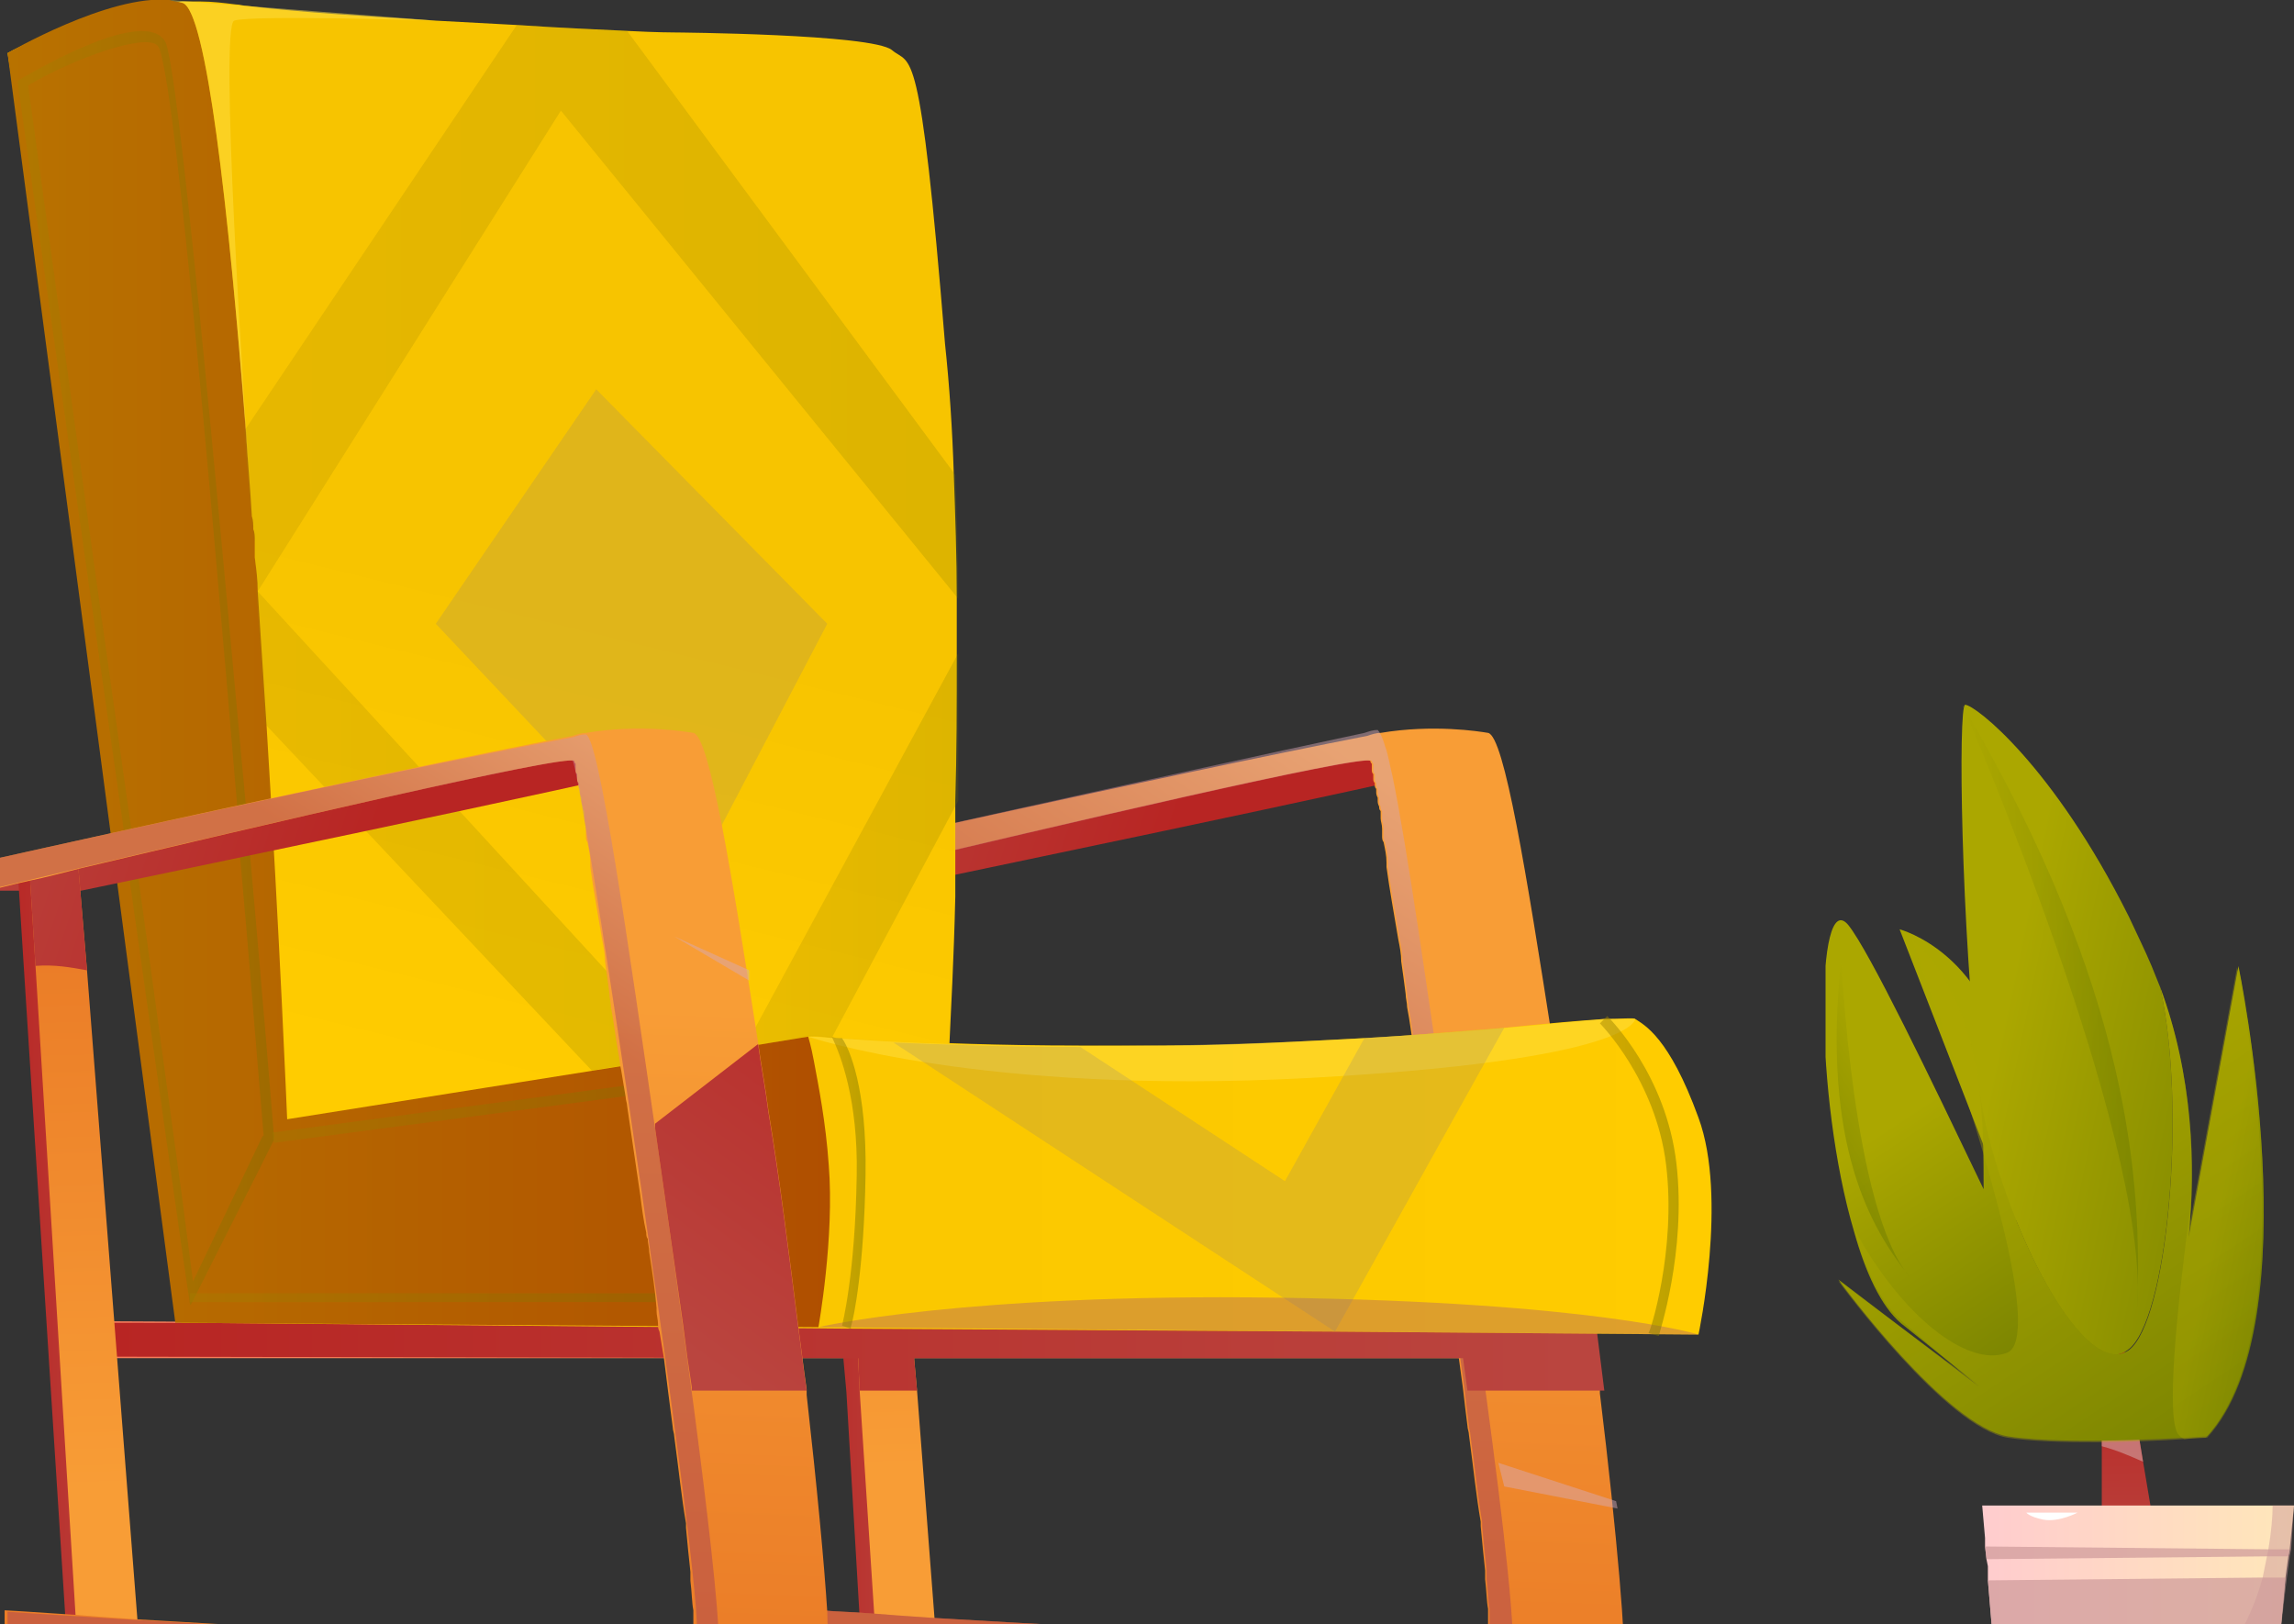 <svg width="524" height="371" viewBox="0 0 524 371" fill="none" xmlns="http://www.w3.org/2000/svg">
<rect x="0" y="0" width="524" height="371" fill="#333333" stroke="none"/>
<g clip-path="url(#clip0_32942_241043)">
<path d="M23.238 301.836L25.255 310.258H343.602L341.585 303.183H338.223H333.181L208.128 302.847L195.354 302.51H182.58H156.023H150.98L25.928 301.836H23.238Z" fill="url(#paint0_linear_32942_241043)"/>
<path d="M185.605 198.417L185.942 200.101V201.112V201.448V203.807L187.286 220.987L188.631 243.557L192.329 303.183L192.665 310.594L193.337 318.005L196.363 369.547L196.699 373.589H210.482V370.557L206.111 318.005L205.775 310.594L205.103 303.183L200.733 246.252L198.716 221.998L197.371 203.807L197.035 198.753V198.417V198.08L196.699 195.385L185.605 198.417Z" fill="url(#paint1_linear_32942_241043)"/>
<path d="M329.148 175.846C328.812 176.857 200.733 203.47 200.733 203.47H178.883C178.883 203.47 305.952 169.783 323.433 171.13C340.577 172.815 329.148 175.846 329.148 175.846Z" fill="url(#paint2_linear_32942_241043)"/>
<path d="M188.967 198.08V199.427V200.775V201.111L189.303 203.47L190.311 220.65L191.656 242.883L195.354 302.509L196.026 310.257L196.362 317.669L199.724 369.21L200.06 373.252H213.843L213.507 370.22L209.473 317.669L208.8 310.257L208.128 302.846L203.758 245.915L202.077 221.661L200.733 203.47L200.06 198.417V198.08V197.743V194.711L188.967 198.08Z" fill="url(#paint3_linear_32942_241043)"/>
<path d="M188.967 199.427L190.311 220.649C194.682 220.312 198.379 220.986 202.077 221.66L200.06 197.742L188.967 199.427Z" fill="url(#paint4_linear_32942_241043)"/>
<path d="M177.201 197.069V203.806C177.201 203.806 177.873 203.806 178.882 203.469C178.882 203.469 178.882 203.469 179.218 203.469C181.235 203.132 184.597 202.122 188.967 201.111C192.329 200.438 196.026 199.427 200.06 198.416C238.383 189.321 311.33 172.14 313.011 173.825C313.011 173.825 313.011 174.162 313.347 174.499V174.835C313.347 174.835 313.347 174.835 313.347 175.172C313.347 175.509 313.347 175.509 313.347 175.846C313.347 176.183 313.347 176.52 313.683 176.857V177.193V177.53V177.867C313.683 178.204 313.683 178.541 314.02 178.878C314.02 178.878 314.02 178.878 314.02 179.215C314.02 179.552 314.02 179.888 314.356 180.225C314.356 180.562 314.356 180.899 314.356 180.899C314.356 181.236 314.356 181.573 314.692 182.247C314.692 182.583 314.692 182.92 314.692 182.92C314.692 183.257 314.692 183.594 315.028 184.268C315.028 184.605 315.028 184.942 315.364 185.278C315.364 185.615 315.364 185.615 315.364 185.952C315.364 186.289 315.364 186.626 315.364 186.963C315.364 187.636 315.7 188.31 315.7 189.321C315.7 189.658 315.7 189.995 315.7 190.331C315.7 190.668 315.7 190.668 315.7 191.005C315.7 191.342 315.7 192.016 316.036 192.353C316.373 194.037 316.709 195.384 316.709 197.069C316.709 197.406 316.709 197.743 316.709 198.079C317.381 203.132 318.39 208.522 319.398 214.586C319.734 216.27 320.07 217.955 320.07 219.639C320.407 221.997 320.743 224.355 321.079 227.05C321.079 228.061 321.415 229.071 321.415 230.082C322.087 233.451 322.424 236.82 323.096 240.525C323.432 241.873 323.432 243.22 323.768 244.568C324.104 246.589 324.441 248.61 324.777 250.631C324.777 251.305 325.113 251.979 325.113 252.652C326.121 259.39 327.13 266.464 328.138 273.201C328.138 274.212 328.475 275.56 328.475 276.57C328.811 278.255 328.811 279.939 329.147 281.623C329.147 281.96 329.147 282.634 329.483 282.971C329.483 283.981 329.819 284.992 329.819 286.003C330.491 290.382 331.164 294.761 331.5 298.804C331.5 299.14 331.5 299.14 331.5 299.477C331.836 300.825 331.836 302.172 332.172 303.183C332.172 303.52 332.172 303.857 332.172 303.857C332.508 305.878 332.845 307.899 333.181 309.92C333.517 312.278 333.853 314.973 334.189 317.331C334.525 320.363 334.862 323.058 335.198 325.753C335.198 326.427 335.534 327.101 335.534 327.774C336.542 335.186 337.215 341.923 338.223 347.65C338.223 347.987 338.223 348.323 338.223 348.66C338.559 352.366 338.896 355.735 339.232 358.766C339.232 359.103 339.232 359.44 339.232 359.777C339.232 360.114 339.232 360.451 339.232 360.788C339.568 363.483 339.568 365.841 339.904 367.525C339.904 367.862 339.904 367.862 339.904 368.199V368.536C339.904 368.873 339.904 368.873 339.904 369.209C339.904 369.546 339.904 369.546 339.904 369.883C339.904 371.231 339.904 372.241 339.904 372.578C338.223 376.621 257.208 372.241 212.162 369.546C207.12 369.209 202.413 368.873 198.379 368.536C194.345 368.199 190.648 368.199 187.958 367.862C184.597 367.525 182.58 367.525 182.58 367.525V375.273C182.58 375.273 184.597 375.273 188.631 375.61C188.967 375.61 189.639 375.61 189.975 375.61C190.648 375.61 191.32 375.61 191.992 375.61C193.001 375.61 194.345 375.61 195.354 375.61C195.69 375.61 196.026 375.61 196.026 375.61C196.362 375.61 197.035 375.61 197.707 375.61C229.306 376.957 303.262 379.652 343.602 379.989C358.729 379.989 370.159 380.663 370.831 378.979C371.503 376.957 369.486 351.355 365.452 318.342C365.452 318.005 365.452 317.331 365.452 316.995C364.108 306.552 362.763 295.435 361.418 283.981C360.074 273.875 358.729 263.432 357.048 253.663C356.376 248.273 355.368 243.22 354.695 238.167C348.644 199.427 343.602 168.098 339.904 167.424C337.887 167.087 327.466 165.403 315.364 167.424C314.356 167.424 313.347 167.761 312.339 168.098C267.293 176.857 177.201 197.069 177.201 197.069Z" fill="url(#paint5_linear_32942_241043)"/>
<path opacity="0.47" d="M177.201 197.069V203.807C177.201 203.807 177.873 203.807 178.882 203.47C178.882 203.47 178.882 203.47 179.218 203.47C181.235 203.133 184.597 202.122 189.303 201.112C192.665 200.438 196.362 199.427 200.396 198.417C238.719 189.321 311.666 172.141 313.347 173.825C313.347 173.825 313.347 174.162 313.683 174.499V174.836C313.683 174.836 313.683 174.836 313.683 175.173C313.683 175.51 313.683 175.51 313.683 175.846C313.683 176.183 313.683 176.52 314.02 176.857V177.194V177.531V177.868C314.02 178.205 314.02 178.541 314.356 178.878C314.356 178.878 314.356 178.878 314.356 179.215C314.356 179.552 314.356 179.889 314.692 180.226C314.692 180.563 314.692 180.9 314.692 180.9C314.692 181.236 314.692 181.573 315.028 182.247C315.028 182.584 315.028 182.921 315.028 182.921C315.028 183.258 315.028 183.594 315.364 184.268C315.364 184.605 315.364 184.942 315.7 185.279C315.7 185.616 315.7 185.616 315.7 185.953C315.7 186.289 315.7 186.626 315.7 186.963C315.7 187.637 316.036 188.311 316.036 189.321C316.036 189.658 316.036 189.995 316.036 190.332C316.036 190.669 316.036 190.669 316.036 191.006C316.036 191.342 316.036 192.016 316.373 192.353C316.709 194.037 317.045 195.385 317.045 197.069C317.045 197.406 317.045 197.743 317.045 198.08C317.717 203.133 318.726 208.523 319.734 214.587C320.07 216.271 320.407 217.955 320.407 219.64C320.743 221.998 321.079 224.356 321.415 227.051C321.415 228.061 321.751 229.072 321.751 230.083C322.424 233.451 322.76 236.82 323.432 240.526C323.768 241.873 323.768 243.22 324.104 244.568C324.441 246.589 324.777 248.61 325.113 250.632C325.113 251.305 325.449 251.979 325.449 252.653C326.458 259.39 327.466 266.465 328.475 273.202C328.475 274.213 328.811 275.56 328.811 276.571C329.147 278.255 329.147 279.939 329.483 281.624C329.483 281.961 329.483 282.634 329.819 282.971C329.819 283.982 330.155 284.992 330.155 286.003C330.828 290.382 331.5 294.762 331.836 298.804C331.836 299.141 331.836 299.141 331.836 299.478C332.172 300.825 332.172 302.173 332.508 303.183C332.508 303.52 332.508 303.857 332.508 303.857C332.845 305.878 333.181 307.9 333.517 309.921C333.853 312.279 334.189 314.974 334.525 317.332C334.862 320.364 335.198 323.059 335.534 325.754C335.534 326.427 335.87 327.101 335.87 327.775C336.879 335.186 337.551 341.923 338.559 347.65C338.559 347.987 338.559 348.324 338.559 348.661C338.896 352.366 339.232 355.735 339.568 358.767C339.568 359.104 339.568 359.441 339.568 359.778C339.568 360.114 339.568 360.451 339.568 360.788C339.904 363.483 339.904 365.841 340.24 367.526C340.24 367.862 340.24 367.862 340.24 368.199V368.536C340.24 368.873 340.24 368.873 340.24 369.21C340.24 369.547 340.24 369.547 340.24 369.884C340.24 371.231 340.24 372.242 340.24 372.579C338.559 376.621 257.544 372.242 212.498 369.547C207.456 369.21 202.75 368.873 198.716 368.536C194.682 368.199 190.984 368.199 188.295 367.862C184.933 367.525 182.916 367.526 182.916 367.526V375.274C182.916 375.274 184.933 375.274 188.967 375.61C189.303 375.61 189.975 375.61 190.312 375.61C215.86 376.621 301.245 379.99 345.283 380.327C346.627 375.274 343.602 349.335 339.232 316.995C338.896 314.637 338.559 312.279 338.223 309.584C337.887 307.226 337.551 304.868 337.215 302.51C336.206 294.088 334.862 285.666 333.517 276.907C332.845 271.854 332.172 266.465 331.164 261.411C326.121 226.714 321.415 193.364 318.053 177.194C317.381 174.499 317.045 172.141 316.373 170.457C315.7 168.098 315.028 167.088 314.692 166.751C313.683 166.751 312.675 167.088 311.666 167.425C267.293 176.857 177.201 197.069 177.201 197.069Z" fill="url(#paint6_linear_32942_241043)"/>
<path d="M173.502 238.504C174.174 243.557 182.578 302.509 182.578 302.509L22.229 302.172C22.229 302.172 22.901 307.225 23.237 309.92L196.025 310.257L196.361 317.668H209.471L208.799 310.257H334.188C334.524 312.615 334.86 315.31 335.196 317.668H366.459C365.115 307.225 363.77 296.109 362.425 284.655L334.86 277.918L329.481 276.57L203.757 245.915L191.655 242.883L173.502 238.504Z" fill="url(#paint7_linear_32942_241043)"/>
<path d="M1.723 12.127L10.463 64.342L21.556 129.358L31.641 188.984L32.65 194.374V195.048L33.658 200.438L44.415 263.096L45.424 269.159L56.517 267.812L58.198 267.475H59.206L144.256 256.021L149.634 255.348L152.324 255.011L161.064 254L169.804 252.989L171.821 252.653L175.519 252.316L187.621 250.631L192.327 249.958L194.344 249.621L196.697 249.284L204.429 248.273L209.808 247.6L216.867 246.589C216.867 246.589 216.867 246.589 216.867 246.252C216.867 245.915 216.867 244.905 216.867 243.557C216.867 242.883 216.867 242.21 216.867 241.536C216.867 240.525 216.867 239.852 216.867 238.504C217.203 231.093 217.875 219.302 218.212 204.817C218.212 203.133 218.212 201.448 218.212 199.764C218.212 198.08 218.212 196.058 218.212 194.037C218.212 193.7 218.212 193.363 218.212 193.363C218.212 191.679 218.212 189.995 218.212 187.974C218.212 186.289 218.212 184.605 218.212 182.92C218.548 172.141 218.548 161.024 218.548 149.233C218.548 145.191 218.548 140.812 218.548 136.769C218.548 127.337 218.212 117.905 217.875 108.472C217.539 98.029 216.867 87.923 215.858 78.491C210.144 8.085 208.127 15.159 203.757 11.454C199.386 7.748 154.004 7.411 154.004 7.411C154.004 7.411 149.971 7.411 143.583 7.074C137.196 6.737 128.12 6.401 118.371 5.727C112.32 5.39 105.933 5.053 99.546 4.716C83.41 3.706 66.938 2.695 56.517 1.348C55.509 1.348 54.836 1.011 53.828 1.011C51.139 0.674 48.449 0.337 45.76 0.337C44.415 0.337 43.071 0.337 41.726 0.337C21.22 2.021 3.403 11.117 1.723 12.127Z" fill="url(#paint8_linear_32942_241043)"/>
<path d="M41.391 263.433V302.173L193.336 303.52H194.345L304.606 304.194L387.975 304.868C387.975 304.868 394.698 273.539 387.975 255.348C381.251 236.82 375.537 234.125 373.52 232.778C373.184 232.441 370.494 232.778 366.46 232.778C361.418 233.115 353.35 233.788 343.601 234.799C334.525 235.473 323.768 236.483 311.666 237.157C297.883 237.831 282.756 238.841 266.284 238.841C259.224 238.841 252.837 238.841 246.786 238.841C227.289 238.841 213.506 238.168 204.094 237.831C199.387 237.494 195.689 237.157 192.664 237.157C191.655 237.157 190.983 237.157 190.311 236.82C187.958 236.483 186.277 236.483 185.268 236.483H184.596C180.562 237.157 41.391 263.433 41.391 263.433Z" fill="url(#paint9_linear_32942_241043)"/>
<path d="M1.723 12.127L40.045 302.172L186.948 303.183C186.948 303.183 190.646 282.634 189.302 266.127C188.629 256.358 186.948 247.936 185.94 242.546C185.268 238.841 184.595 236.82 184.595 236.82L170.14 239.178L156.694 241.199L135.516 244.568L65.594 255.684C65.594 255.684 63.913 214.586 60.887 165.74C60.215 155.634 59.543 145.528 58.87 135.085C58.87 132.39 58.534 130.032 58.198 127.337C58.198 127 58.198 126.326 58.198 125.316C58.198 124.979 58.198 124.305 58.198 123.631C58.198 122.621 58.198 121.61 57.862 120.936C57.862 119.926 57.862 118.915 57.526 117.905C57.19 111.504 56.517 104.767 56.181 98.366C52.147 47.162 47.105 2.358 41.726 0.674C40.718 0.337 39.709 0.337 38.701 -5.72205e-06C24.918 -1.347 1.723 12.127 1.723 12.127Z" fill="url(#paint10_linear_32942_241043)"/>
<path opacity="0.48" d="M184.596 236.82C184.596 236.82 224.263 250.295 298.891 246.252C373.519 242.21 373.519 232.777 373.519 232.777H366.46C351.333 234.125 313.01 238.167 265.947 238.841C209.472 239.515 190.31 236.82 185.268 236.82H184.596Z" fill="#FFE048"/>
<path opacity="0.48" d="M38.701 0C39.71 0.337 40.718 0.337 41.727 0.674C47.778 2.695 53.492 58.615 57.526 117.905C55.509 89.271 50.131 6.064 53.492 4.716C57.19 3.369 99.547 4.716 99.547 4.716L38.701 0Z" fill="#FFE048"/>
<path opacity="0.4" d="M387.975 304.867C387.975 304.867 364.107 297.456 291.832 296.445C219.557 295.435 186.949 303.183 186.949 303.183L387.975 304.867Z" fill="#AD5D6E"/>
<path opacity="0.2" d="M99.547 142.496L157.031 203.469L188.966 142.496L136.189 88.934L99.547 142.496Z" fill="#827C84"/>
<path opacity="0.2" d="M58.535 134.748C59.208 145.191 59.88 155.634 60.552 165.403L135.18 244.568L156.359 241.199L58.535 134.748Z" fill="url(#paint11_linear_32942_241043)"/>
<path opacity="0.2" d="M218.884 149.233L170.141 239.178L184.596 236.82C184.596 236.82 185.94 236.483 189.974 237.156L218.884 182.92C218.884 172.141 218.884 161.024 218.884 149.233Z" fill="url(#paint12_linear_32942_241043)"/>
<path opacity="0.2" d="M55.846 98.366C55.846 100.387 56.182 102.071 56.182 104.093C56.182 105.44 56.518 106.788 56.518 108.135C56.854 110.493 56.854 112.851 57.19 115.209C57.19 116.22 57.19 116.894 57.526 117.904C57.526 118.915 57.526 119.926 57.863 120.936C57.863 121.947 57.863 122.957 58.199 123.631C58.199 124.305 58.199 124.642 58.199 125.315C58.199 126.326 58.199 127 58.199 127.337C58.535 130.032 58.535 132.39 58.871 135.085L128.121 25.265L218.885 136.769C218.885 127.337 218.549 117.904 218.212 108.472L143.248 7.074C136.861 6.737 127.785 6.4 118.036 5.727L55.846 98.366Z" fill="url(#paint13_linear_32942_241043)"/>
<path opacity="0.2" d="M204.094 238.168L304.943 304.194L343.601 234.799C334.525 235.473 323.768 236.483 311.666 237.157L293.513 269.833L246.786 239.178C227.289 239.178 213.506 238.504 204.094 238.168Z" fill="#827C84"/>
<path opacity="0.33" d="M4.076 18.527V19.201L10.463 64.342L28.28 189.658L28.952 195.047V195.721L29.625 201.111L41.39 284.318L43.407 298.13L43.743 297.793L44.752 295.772L58.871 267.811L62.569 260.4V260.063C62.569 259.726 62.569 259.726 62.569 259.39C61.896 250.968 59.879 226.376 57.19 196.058C57.19 194.037 56.854 192.016 56.518 189.994C56.518 189.658 56.518 189.321 56.518 188.984C56.518 187.299 56.181 185.952 56.181 184.268C49.458 111.167 40.718 14.148 37.693 9.432C32.986 1.684 9.119 15.496 4.412 18.191L4.076 18.527ZM6.429 19.538C16.514 13.475 33.322 7.411 36.012 10.443C39.373 13.811 47.105 100.05 54.164 183.931C54.164 185.615 54.501 186.963 54.501 188.647C54.501 188.984 54.501 189.321 54.501 189.658C54.501 191.679 54.837 193.7 54.837 195.721C56.854 217.955 58.535 239.851 60.215 259.39L59.879 259.726L56.181 267.474L44.08 292.74L41.726 274.549L31.642 200.774L30.633 195.384V194.711L29.961 189.321L21.557 129.358L6.429 19.538Z" fill="url(#paint14_linear_32942_241043)"/>
<path opacity="0.48" d="M195.689 268.485C195.353 291.392 192.328 302.846 192.328 302.846L193.336 303.183L194.345 303.52C194.345 303.52 194.345 303.52 194.345 303.183C195.017 301.161 197.37 289.708 197.706 268.485C198.043 248.61 194.009 239.514 192.328 237.156C191.319 237.156 190.647 237.156 189.975 236.819C191.992 240.862 196.026 251.305 195.689 268.485Z" fill="url(#paint15_linear_32942_241043)"/>
<path opacity="0.48" d="M378.898 305.204C378.898 304.867 385.285 286.003 382.932 265.791C380.579 245.578 367.804 232.777 367.132 232.104L365.451 233.788C365.451 233.788 378.225 246.589 380.579 266.127C382.932 285.666 376.881 304.531 376.545 304.531L378.898 305.204Z" fill="url(#paint16_linear_32942_241043)"/>
<path opacity="0.33" d="M43.408 297.456H174.512L171.15 244.23L62.233 258.716L62.569 261.074L169.133 246.925L172.159 295.435H43.408V297.456Z" fill="url(#paint17_linear_32942_241043)"/>
<path d="M146.946 175.846C146.61 176.857 18.532 203.47 18.532 203.47H-3.318C-3.318 203.47 123.751 169.783 141.232 171.13C158.04 172.815 146.946 175.846 146.946 175.846Z" fill="url(#paint18_linear_32942_241043)"/>
<path d="M4.076 198.08V199.427L5.421 220.65L15.17 373.252H28.952L17.186 221.661L15.17 197.743V194.711L4.076 198.08Z" fill="url(#paint19_linear_32942_241043)"/>
<path d="M6.766 198.08V199.427L8.11 220.65L17.523 373.252H31.642L19.876 221.661L17.859 197.743L17.523 194.711L6.766 198.08Z" fill="url(#paint20_linear_32942_241043)"/>
<path d="M6.766 199.427L8.11 220.649C12.48 220.312 16.178 220.986 19.876 221.66L17.859 197.742L6.766 199.427Z" fill="url(#paint21_linear_32942_241043)"/>
<path d="M-5 197.069V203.806C-5 203.806 -4.328 203.806 -3.319 203.469C-3.319 203.469 -3.319 203.469 -2.983 203.469C-0.966 203.132 2.396 202.122 7.102 201.111C10.463 200.438 14.161 199.427 18.195 198.416C56.518 189.321 129.465 172.14 131.146 173.825C131.146 173.825 131.146 174.162 131.482 174.499V174.835C131.482 174.835 131.482 174.835 131.482 175.172C131.482 175.509 131.482 175.509 131.482 175.846C131.482 176.183 131.482 176.52 131.818 176.857V177.193V177.53V177.867C131.818 178.204 131.818 178.541 132.154 178.878C132.154 178.878 132.154 178.878 132.154 179.215C132.154 179.552 132.155 179.888 132.491 180.225C132.491 180.562 132.491 180.899 132.491 180.899C132.491 181.236 132.491 181.573 132.827 182.247C132.827 182.583 132.827 182.92 132.827 182.92C132.827 183.257 132.827 183.594 133.163 184.268C133.163 184.605 133.163 184.942 133.499 185.278C133.499 185.615 133.499 185.615 133.499 185.952C133.499 186.289 133.499 186.626 133.499 186.963C133.499 187.636 133.835 188.31 133.835 189.321C133.835 189.658 133.835 189.995 133.835 190.331C133.835 190.668 133.835 190.668 133.835 191.005C133.835 191.342 133.835 192.016 134.171 192.353C134.508 194.037 134.844 195.384 134.844 197.069C134.844 197.406 134.844 197.743 134.844 198.079C135.516 203.132 136.525 208.522 137.533 214.586C137.869 216.27 138.205 217.955 138.205 219.639C138.542 221.997 138.878 224.355 139.214 227.05C139.214 228.061 139.55 229.071 139.55 230.082C140.222 233.451 140.559 236.819 141.231 240.525C141.567 241.873 141.567 243.22 141.903 244.567C142.239 246.589 142.576 248.61 142.912 250.631C142.912 251.305 143.248 251.979 143.248 252.652C144.256 259.39 145.265 266.464 146.273 273.201C146.61 275.896 146.946 278.591 147.618 281.623C147.618 281.96 147.618 282.634 147.954 282.971C147.954 283.981 148.29 284.992 148.29 286.003C148.963 290.382 149.635 294.761 149.971 298.804C149.971 299.14 149.971 299.14 149.971 299.477C149.971 300.488 150.307 301.499 150.307 302.509C150.307 303.183 150.307 303.52 150.643 304.194C150.98 306.215 151.316 308.236 151.652 310.257C152.324 315.647 152.997 321.037 153.669 326.09C153.669 326.764 154.005 327.438 154.005 328.111C155.014 335.522 155.686 342.26 156.694 347.987C156.694 348.323 156.694 348.66 156.694 348.997C157.031 352.703 157.367 356.071 157.703 359.103C157.703 359.44 157.703 359.777 157.703 360.114C157.703 360.451 157.703 360.788 157.703 361.125C158.039 363.819 158.039 366.178 158.375 367.862C158.375 368.199 158.375 368.199 158.375 368.536V368.873C158.375 369.209 158.375 369.209 158.375 369.546C158.375 369.883 158.375 369.883 158.375 370.22C158.375 371.568 158.375 372.578 158.375 372.915C156.694 376.957 75.679 372.578 30.633 369.883C25.591 369.546 20.885 369.209 16.851 368.873C7.102 368.199 1.051 367.862 1.051 367.862V375.61C1.051 375.61 3.74 375.61 8.447 375.947C33.659 376.957 118.036 380.326 162.073 380.663C177.2 380.663 188.63 381.337 189.302 379.652C189.302 379.316 189.302 377.968 189.302 375.947C189.302 373.926 188.966 371.568 188.966 368.199C188.294 357.419 186.613 339.565 184.26 318.679C184.26 318.342 184.26 317.668 184.26 317.331C183.924 314.973 183.587 312.615 183.251 309.92C182.915 307.225 182.579 304.867 182.243 302.172C180.226 286.339 178.209 269.833 175.52 253.663C174.847 248.273 173.839 243.22 173.166 238.167C167.115 199.427 162.073 168.098 158.375 167.424C156.358 167.087 145.937 165.403 133.835 167.424C132.827 167.424 131.818 167.761 130.81 168.098C85.092 176.857 -5 197.069 -5 197.069Z" fill="url(#paint22_linear_32942_241043)"/>
<path opacity="0.47" d="M130.81 173.824C132.827 175.846 161.401 367.525 159.048 373.251C156.358 378.641 1.723 368.198 1.723 368.198V375.946C1.723 375.946 111.985 380.663 164.09 380.999C165.771 373.251 158.039 316.657 150.307 262.421C143.248 213.912 136.861 168.771 133.835 167.761C132.827 167.761 131.818 168.098 130.81 168.434C85.092 176.856 -5 197.068 -5 197.068V203.806C-5 203.806 128.793 171.803 130.81 173.824Z" fill="url(#paint23_linear_32942_241043)"/>
<path d="M149.635 256.695V257.705L149.971 260.064L156.022 302.509L157.03 310.257L158.039 316.995V317.331V317.668H184.26C183.923 315.31 183.587 312.952 183.251 310.257C182.915 307.562 182.579 305.204 182.243 302.509C180.226 286.676 178.209 270.17 175.519 254C174.847 248.61 173.838 243.557 173.166 238.504L149.635 256.695Z" fill="url(#paint24_linear_32942_241043)"/>
<path opacity="0.47" d="M342.256 334.175L369.149 342.933L369.485 344.618L343.6 339.565L342.256 334.175Z" fill="url(#paint25_linear_32942_241043)"/>
<path opacity="0.47" d="M171.15 224.018L154.006 213.912L171.15 221.66V224.018Z" fill="url(#paint26_linear_32942_241043)"/>
</g>
<g clip-path="url(#clip1_32942_241043)">
<path fill-rule="evenodd" clip-rule="evenodd" d="M480.095 278.435V368.769H495.381L489.527 333.926L486.6 316.181L480.095 278.435Z" fill="url(#paint27_linear_32942_241043)"/>
<path opacity="0.64" fill-rule="evenodd" clip-rule="evenodd" d="M480.094 305.535V330.377C483.671 331.345 486.598 332.635 489.525 333.926L486.598 316.182L480.094 305.535Z" fill="#CF9B9B"/>
<path fill-rule="evenodd" clip-rule="evenodd" d="M460.256 280.048L433.912 212.297C433.912 212.297 455.052 217.781 458.63 247.14C462.533 276.821 460.256 280.048 460.256 280.048Z" fill="url(#paint28_linear_32942_241043)"/>
<path fill-rule="evenodd" clip-rule="evenodd" d="M452.126 248.431C452.126 248.753 452.126 248.753 452.126 249.076C455.703 274.886 475.217 316.504 485.949 308.438C495.056 302.308 499.609 253.27 493.43 225.524C492.779 223.911 492.129 222.298 491.478 220.685C489.852 216.814 487.901 212.942 486.275 209.393C469.038 174.873 451.15 161 448.873 161C447.247 161.323 447.898 211.329 452.126 248.431Z" fill="url(#paint29_linear_32942_241043)"/>
<path fill-rule="evenodd" clip-rule="evenodd" d="M452.125 316.827L419.928 292.307C420.578 293.275 444.645 325.86 458.63 328.118C472.94 330.377 504.162 328.118 504.162 328.118C528.228 301.986 511.317 220.685 511.317 220.685L499.934 282.629C501.56 266.497 500.909 245.527 493.429 225.524C499.608 253.27 495.055 301.986 486.274 308.438C475.216 316.181 455.703 274.886 452.125 249.076C453.101 256.819 453.101 264.884 453.101 271.659C440.742 245.85 427.083 217.459 422.204 211.329C414.724 202.296 414.399 250.689 423.505 281.338C426.107 290.694 429.684 298.437 434.238 302.309C442.368 308.761 448.222 313.6 452.125 316.827Z" fill="url(#paint30_linear_32942_241043)"/>
<path opacity="0.39" fill-rule="evenodd" clip-rule="evenodd" d="M419.927 292.63C420.577 293.598 444.644 326.183 458.629 328.441C469.036 330.054 489.2 329.409 498.632 328.764C501.884 328.441 503.835 328.441 503.835 328.441C527.902 302.309 510.99 221.008 510.99 221.008L499.607 282.951C500.258 280.048 500.258 277.144 500.583 273.918C501.234 259.4 499.607 242.301 493.428 225.524C499.607 253.27 495.054 301.986 486.273 308.438C475.215 316.181 455.702 274.886 452.124 249.076C452.124 248.753 452.124 248.753 452.124 248.431C448.872 223.911 437.814 215.523 436.838 214.878C437.164 216.168 451.149 253.27 457.653 280.693C461.231 295.533 462.531 307.793 458.304 309.084C449.522 312.31 434.562 301.018 423.504 280.693C426.106 290.049 429.683 297.792 434.237 301.663C442.042 308.438 447.896 313.278 452.124 316.504L419.927 292.63Z" fill="url(#paint31_linear_32942_241043)"/>
<path opacity="0.39" fill-rule="evenodd" clip-rule="evenodd" d="M497.657 327.796C497.982 328.118 498.308 328.441 498.958 328.764C502.21 328.441 504.162 328.441 504.162 328.441C528.228 302.309 511.317 221.008 511.317 221.008L499.934 282.951C500.259 280.048 500.259 277.144 500.584 273.918C497.007 300.373 494.73 324.569 497.657 327.796Z" fill="url(#paint32_linear_32942_241043)"/>
<path fill-rule="evenodd" clip-rule="evenodd" d="M452.775 343.927L453.426 351.347V353.283L453.751 356.186L454.076 357.8V361.026L454.401 364.897L455.052 372.64L456.027 381.996L457.654 402.321V402.967V403.289L457.979 406.515V408.129L458.304 411.355H516.52L517.17 406.515L517.495 402.967L521.073 371.027L522.049 360.38L522.699 355.541L523.024 353.928L524 343.927H452.775Z" fill="url(#paint33_linear_32942_241043)"/>
<path opacity="0.73" fill-rule="evenodd" clip-rule="evenodd" d="M454.076 361.026L454.401 364.898L455.052 372.64L512.617 371.35L521.073 371.027L522.049 360.381H516.845L454.076 361.026Z" fill="#CF9B9B"/>
<path opacity="0.73" fill-rule="evenodd" clip-rule="evenodd" d="M453.425 353.283L453.75 356.187L517.82 355.542H522.698L523.023 353.928H518.145L453.425 353.283Z" fill="#CF9B9B"/>
<path opacity="0.5" fill-rule="evenodd" clip-rule="evenodd" d="M457.653 402.967V403.289L458.304 406.515L458.629 408.129L459.28 411.355V412H462.532L483.347 411.677H490.176H499.933H500.584H504.161H514.243H516.845L517.495 406.838V402.967L521.073 371.35L522.374 360.38L523.024 355.541L523.35 353.928L524 343.927H519.122C519.122 346.508 518.796 350.057 518.146 353.928C518.146 354.573 517.821 354.896 517.821 355.541C517.495 357.154 517.17 358.767 516.845 360.38C515.869 363.929 514.568 367.478 512.617 371.35C505.137 386.513 490.176 401.676 460.255 402.967C459.28 402.967 458.629 402.967 457.653 402.967Z" fill="#CF9B9B"/>
<path fill-rule="evenodd" clip-rule="evenodd" d="M474.564 345.54C474.564 345.54 470.336 347.798 466.759 347.153C463.507 346.508 462.856 345.54 462.856 345.54H474.564Z" fill="white"/>
<path opacity="0.39" fill-rule="evenodd" clip-rule="evenodd" d="M448.222 161C486.924 226.492 489.2 270.692 488.225 298.437C490.827 258.754 448.222 161 448.222 161Z" fill="url(#paint34_linear_32942_241043)"/>
<path opacity="0.39" fill-rule="evenodd" clip-rule="evenodd" d="M420.577 219.072C416.023 261.658 427.406 280.693 436.188 291.662C423.178 276.499 420.577 219.072 420.577 219.072Z" fill="url(#paint35_linear_32942_241043)"/>
</g>
<defs>
<linearGradient id="paint0_linear_32942_241043" x1="354.199" y1="306.049" x2="-31.567" y2="306.049" gradientUnits="userSpaceOnUse">
<stop offset="0.022" stop-color="#FF9948"/>
<stop offset="0.954" stop-color="#F5775E"/>
</linearGradient>
<linearGradient id="paint1_linear_32942_241043" x1="211.416" y1="284.453" x2="181.46" y2="284.453" gradientUnits="userSpaceOnUse">
<stop offset="0.022" stop-color="#BA453F"/>
<stop offset="0.994" stop-color="#B82523"/>
</linearGradient>
<linearGradient id="paint2_linear_32942_241043" x1="170.772" y1="160.488" x2="268.108" y2="192.129" gradientUnits="userSpaceOnUse">
<stop offset="0.022" stop-color="#BA453F"/>
<stop offset="0.994" stop-color="#B82523"/>
</linearGradient>
<linearGradient id="paint3_linear_32942_241043" x1="198.143" y1="163.166" x2="202.587" y2="335.636" gradientUnits="userSpaceOnUse">
<stop stop-color="#E56F21"/>
<stop offset="1" stop-color="#F89D36"/>
</linearGradient>
<linearGradient id="paint4_linear_32942_241043" x1="158.805" y1="197.303" x2="256.137" y2="228.944" gradientUnits="userSpaceOnUse">
<stop offset="0.022" stop-color="#E2642E"/>
<stop offset="0.954" stop-color="#D84541"/>
</linearGradient>
<linearGradient id="paint5_linear_32942_241043" x1="269.164" y1="442.342" x2="276.565" y2="234.049" gradientUnits="userSpaceOnUse">
<stop stop-color="#E56F21"/>
<stop offset="1" stop-color="#F89D36"/>
</linearGradient>
<linearGradient id="paint6_linear_32942_241043" x1="330.596" y1="188.014" x2="277.926" y2="264.914" gradientUnits="userSpaceOnUse">
<stop stop-color="#D7AAB8"/>
<stop offset="1" stop-color="#A74057"/>
</linearGradient>
<linearGradient id="paint7_linear_32942_241043" x1="366.495" y1="278.092" x2="22.234" y2="278.092" gradientUnits="userSpaceOnUse">
<stop offset="0.022" stop-color="#BA453F"/>
<stop offset="0.994" stop-color="#B82523"/>
</linearGradient>
<linearGradient id="paint8_linear_32942_241043" x1="81.315" y1="242.217" x2="108.697" y2="130.71" gradientUnits="userSpaceOnUse">
<stop stop-color="#FFCC00"/>
<stop offset="1" stop-color="#F7C400"/>
</linearGradient>
<linearGradient id="paint9_linear_32942_241043" x1="390.957" y1="268.626" x2="41.515" y2="268.626" gradientUnits="userSpaceOnUse">
<stop stop-color="#FFCC00"/>
<stop offset="1" stop-color="#F7C400"/>
</linearGradient>
<linearGradient id="paint10_linear_32942_241043" x1="189.682" y1="151.665" x2="1.604" y2="151.665" gradientUnits="userSpaceOnUse">
<stop stop-color="#B04F00"/>
<stop offset="1" stop-color="#B87200"/>
</linearGradient>
<linearGradient id="paint11_linear_32942_241043" x1="156.51" y1="189.657" x2="58.579" y2="189.657" gradientUnits="userSpaceOnUse">
<stop stop-color="#727300"/>
<stop offset="1" stop-color="#A28300"/>
</linearGradient>
<linearGradient id="paint12_linear_32942_241043" x1="218.929" y1="194.152" x2="169.982" y2="194.152" gradientUnits="userSpaceOnUse">
<stop stop-color="#727300"/>
<stop offset="1" stop-color="#A28300"/>
</linearGradient>
<linearGradient id="paint13_linear_32942_241043" x1="218.831" y1="71.247" x2="55.972" y2="71.247" gradientUnits="userSpaceOnUse">
<stop stop-color="#727300"/>
<stop offset="1" stop-color="#A28300"/>
</linearGradient>
<linearGradient id="paint14_linear_32942_241043" x1="62.387" y1="152.487" x2="3.965" y2="152.487" gradientUnits="userSpaceOnUse">
<stop stop-color="#727300"/>
<stop offset="1" stop-color="#A28300"/>
</linearGradient>
<linearGradient id="paint15_linear_32942_241043" x1="197.87" y1="270.378" x2="190.214" y2="270.378" gradientUnits="userSpaceOnUse">
<stop stop-color="#727300"/>
<stop offset="1" stop-color="#A28300"/>
</linearGradient>
<linearGradient id="paint16_linear_32942_241043" x1="383.422" y1="268.567" x2="365.682" y2="268.567" gradientUnits="userSpaceOnUse">
<stop stop-color="#727300"/>
<stop offset="1" stop-color="#A28300"/>
</linearGradient>
<linearGradient id="paint17_linear_32942_241043" x1="174.595" y1="270.932" x2="43.449" y2="270.932" gradientUnits="userSpaceOnUse">
<stop stop-color="#727300"/>
<stop offset="1" stop-color="#A28300"/>
</linearGradient>
<linearGradient id="paint18_linear_32942_241043" x1="-11.466" y1="160.488" x2="85.87" y2="192.129" gradientUnits="userSpaceOnUse">
<stop offset="0.022" stop-color="#BA453F"/>
<stop offset="0.994" stop-color="#B82523"/>
</linearGradient>
<linearGradient id="paint19_linear_32942_241043" x1="29.67" y1="284.022" x2="-0.289" y2="284.022" gradientUnits="userSpaceOnUse">
<stop offset="0.022" stop-color="#BA453F"/>
<stop offset="0.994" stop-color="#B82523"/>
</linearGradient>
<linearGradient id="paint20_linear_32942_241043" x1="16.027" y1="167.855" x2="20.471" y2="340.326" gradientUnits="userSpaceOnUse">
<stop stop-color="#E56F21"/>
<stop offset="1" stop-color="#F89D36"/>
</linearGradient>
<linearGradient id="paint21_linear_32942_241043" x1="-23.433" y1="197.303" x2="73.903" y2="228.944" gradientUnits="userSpaceOnUse">
<stop offset="0.022" stop-color="#BA453F"/>
<stop offset="0.994" stop-color="#B82523"/>
</linearGradient>
<linearGradient id="paint22_linear_32942_241043" x1="87.156" y1="435.874" x2="94.56" y2="227.581" gradientUnits="userSpaceOnUse">
<stop stop-color="#E56F21"/>
<stop offset="1" stop-color="#F89D36"/>
</linearGradient>
<linearGradient id="paint23_linear_32942_241043" x1="158.049" y1="172.094" x2="121.458" y2="226.312" gradientUnits="userSpaceOnUse">
<stop stop-color="#D7AAB8"/>
<stop offset="1" stop-color="#A74057"/>
</linearGradient>
<linearGradient id="paint24_linear_32942_241043" x1="151.69" y1="307.946" x2="220.795" y2="213.909" gradientUnits="userSpaceOnUse">
<stop offset="0.022" stop-color="#BA453F"/>
<stop offset="0.994" stop-color="#B82523"/>
</linearGradient>
<linearGradient id="paint25_linear_32942_241043" x1="299.785" y1="358.026" x2="255.051" y2="372.743" gradientUnits="userSpaceOnUse">
<stop stop-color="#D7AAB8"/>
<stop offset="1" stop-color="#A74057"/>
</linearGradient>
<linearGradient id="paint26_linear_32942_241043" x1="129.351" y1="230.049" x2="102.601" y2="238.849" gradientUnits="userSpaceOnUse">
<stop stop-color="#D7AAB8"/>
<stop offset="1" stop-color="#A74057"/>
</linearGradient>
<linearGradient id="paint27_linear_32942_241043" x1="487.688" y1="361.44" x2="486.738" y2="307.49" gradientUnits="userSpaceOnUse">
<stop offset="0.022" stop-color="#BA453F"/>
<stop offset="0.994" stop-color="#B82523"/>
</linearGradient>
<linearGradient id="paint28_linear_32942_241043" x1="474.755" y1="232.477" x2="458.422" y2="240.775" gradientUnits="userSpaceOnUse">
<stop stop-color="#617201"/>
<stop offset="1" stop-color="#ABA700"/>
</linearGradient>
<linearGradient id="paint29_linear_32942_241043" x1="561.435" y1="254.718" x2="457.485" y2="233.265" gradientUnits="userSpaceOnUse">
<stop stop-color="#617201"/>
<stop offset="1" stop-color="#ABA700"/>
</linearGradient>
<linearGradient id="paint30_linear_32942_241043" x1="507.722" y1="319.189" x2="456.017" y2="241.005" gradientUnits="userSpaceOnUse">
<stop stop-color="#617201"/>
<stop offset="1" stop-color="#ABA700"/>
</linearGradient>
<linearGradient id="paint31_linear_32942_241043" x1="633.823" y1="190.047" x2="522.012" y2="246.855" gradientUnits="userSpaceOnUse">
<stop stop-color="#617201"/>
<stop offset="1" stop-color="#ABA700"/>
</linearGradient>
<linearGradient id="paint32_linear_32942_241043" x1="537.065" y1="281.219" x2="507.058" y2="275.026" gradientUnits="userSpaceOnUse">
<stop stop-color="#617201"/>
<stop offset="1" stop-color="#ABA700"/>
</linearGradient>
<linearGradient id="paint33_linear_32942_241043" x1="524" y1="377.676" x2="452.782" y2="377.676" gradientUnits="userSpaceOnUse">
<stop stop-color="#FFE7B9"/>
<stop offset="1" stop-color="#FFCCCE"/>
</linearGradient>
<linearGradient id="paint34_linear_32942_241043" x1="485.542" y1="228.866" x2="451.937" y2="230.637" gradientUnits="userSpaceOnUse">
<stop stop-color="#617201"/>
<stop offset="1" stop-color="#ABA700"/>
</linearGradient>
<linearGradient id="paint35_linear_32942_241043" x1="417.55" y1="261.893" x2="438.823" y2="249.019" gradientUnits="userSpaceOnUse">
<stop stop-color="#617201"/>
<stop offset="1" stop-color="#ABA700"/>
</linearGradient>
<clipPath id="clip0_32942_241043">
<rect width="396" height="381" fill="white" transform="translate(-5)"/>
</clipPath>
<clipPath id="clip1_32942_241043">
<rect width="107" height="251" fill="white" transform="matrix(-1 0 0 1 524 161)"/>
</clipPath>
</defs>
</svg>
